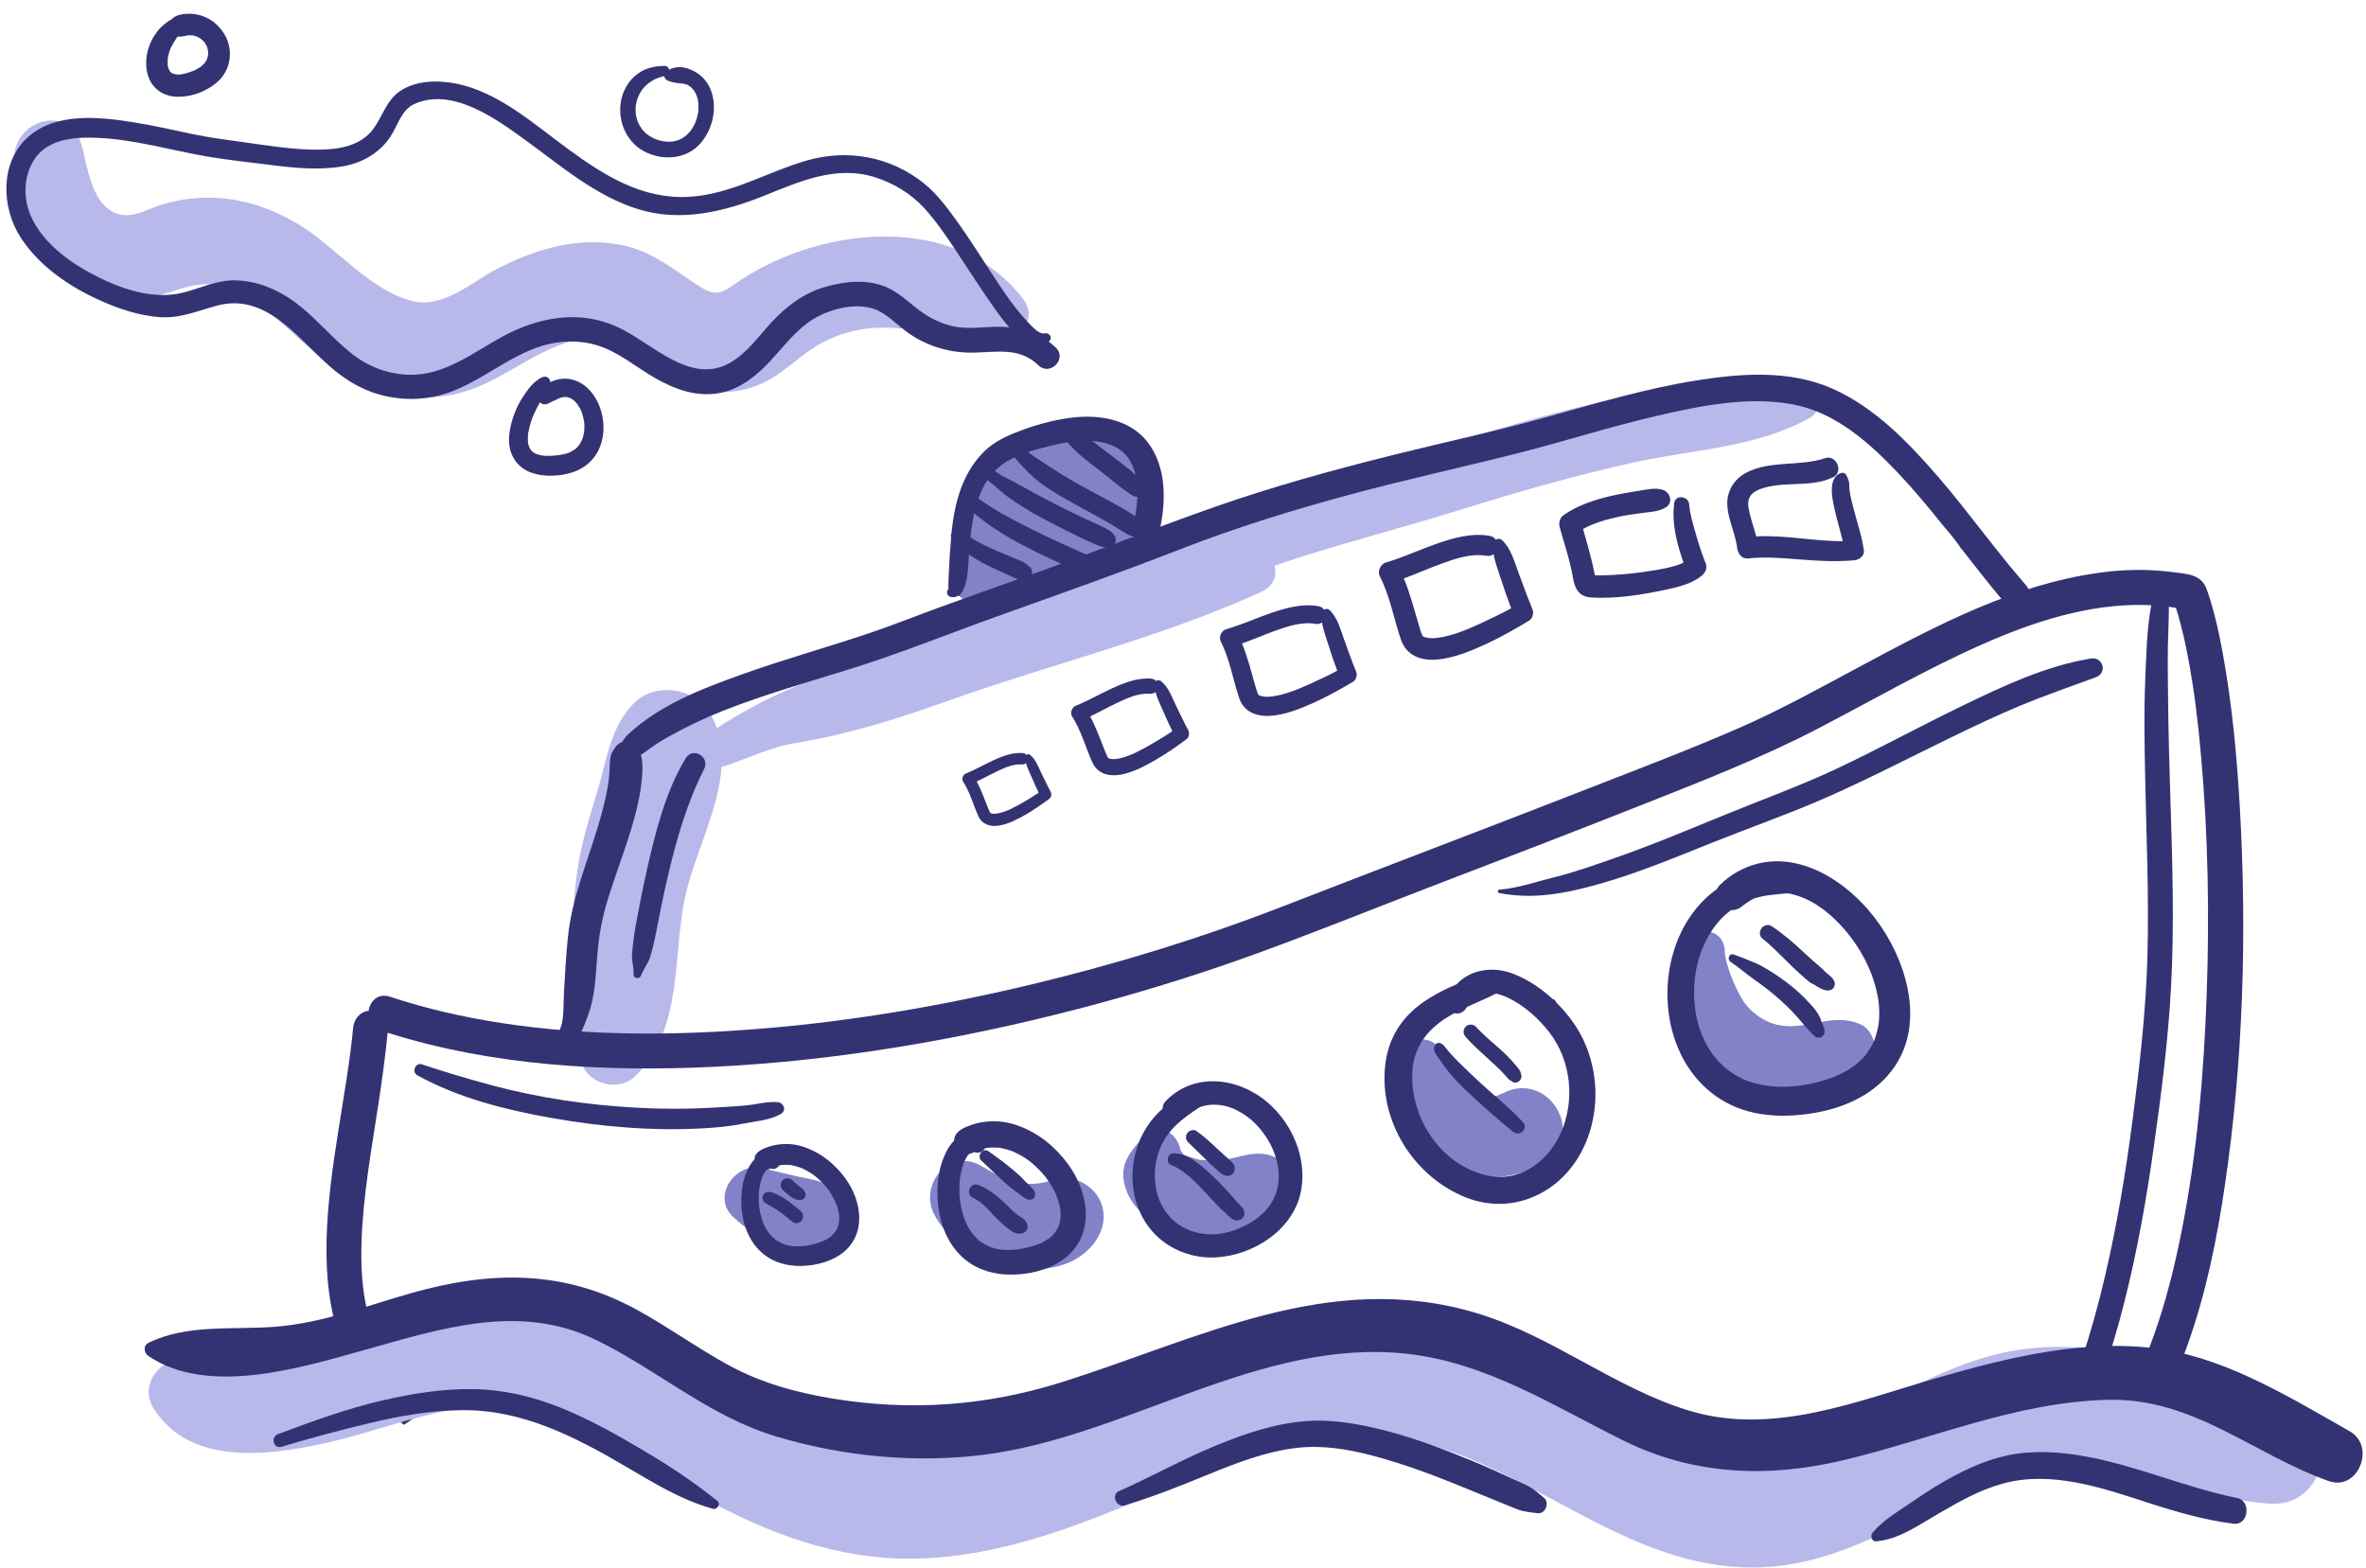 <svg width="169" height="112" viewBox="0 0 169 112" fill="none" xmlns="http://www.w3.org/2000/svg">
<path d="M73.072 21.346C68.179 14.971 58.218 16.175 52.334 20.395C51.151 21.243 50.709 20.958 49.493 20.145C47.848 19.048 46.46 17.939 44.467 17.521C41.324 16.86 38.192 17.791 35.419 19.256C33.687 20.172 31.701 21.975 29.607 21.536C26.609 20.91 24.047 17.729 21.523 16.151C18.477 14.241 15.034 13.55 11.547 14.621C10.482 14.95 9.427 15.656 8.326 15.252C6.52 14.591 6.265 11.919 5.827 10.356C5.032 7.536 1.34 8.402 1.034 11.006C0.578 14.905 2.407 18.817 5.969 20.661C7.55 21.48 9.278 21.581 10.995 21.195C12.324 20.899 13.599 20.214 14.993 20.32C18.344 20.575 20.974 24.226 23.554 26.023C26.324 27.951 29.64 28.959 32.973 28.037C35.633 27.301 37.729 25.4 40.306 24.526C43.921 23.295 45.843 26.684 49.078 27.645C50.911 28.188 52.803 28.17 54.544 27.337C56.083 26.601 57.216 25.279 58.719 24.484C62.734 22.358 66.432 23.897 70.531 24.653C72.203 24.964 74.395 23.069 73.072 21.346Z" fill="#B8B8EB"/>
<path d="M75.425 24.845C75.254 24.676 75.079 24.528 74.898 24.392C75.227 24.211 74.993 23.748 74.654 23.813C74.388 23.864 74.141 23.706 73.949 23.535C73.617 23.238 73.293 22.888 73 22.547C72.172 21.586 71.475 20.51 70.784 19.451C69.984 18.226 69.207 16.99 68.353 15.8C67.656 14.831 66.915 13.834 65.974 13.081C63.563 11.157 60.494 10.626 57.567 11.483C54.765 12.304 52.203 13.888 49.225 14.06C45.868 14.25 43.152 12.533 40.545 10.623C38.146 8.867 35.655 6.619 32.66 5.988C31.334 5.709 29.692 5.724 28.541 6.53C27.583 7.201 27.331 8.31 26.667 9.208C25.762 10.43 24.199 10.679 22.773 10.691C21.017 10.709 19.28 10.418 17.545 10.178C16.273 10.003 15.015 9.843 13.758 9.579C12.349 9.285 10.95 8.959 9.529 8.734C7.083 8.348 3.987 8.004 1.985 9.807C-0.026 11.619 0.096 14.837 1.475 16.966C2.964 19.264 5.502 20.842 8.008 21.823C9.09 22.25 10.226 22.565 11.392 22.654C12.856 22.764 14.114 22.209 15.49 21.835C18.959 20.895 21.21 24.083 23.467 26.094C24.73 27.221 26.127 28.036 27.805 28.351C29.184 28.611 30.59 28.537 31.922 28.09C34.321 27.283 36.245 25.486 38.656 24.727C39.94 24.323 41.331 24.273 42.63 24.661C44.133 25.109 45.406 26.206 46.749 26.983C48.196 27.82 49.798 28.404 51.482 28.06C52.917 27.766 54.086 26.802 55.055 25.753C56.022 24.706 56.894 23.52 58.131 22.772C59.296 22.073 61.034 21.625 62.368 22.049C63.329 22.351 64.082 23.241 64.933 23.825C66.321 24.78 67.935 25.234 69.613 25.189C71.283 25.145 72.863 24.819 74.174 26.097C74.99 26.895 76.241 25.643 75.425 24.845ZM70.571 23.366C69.764 23.413 68.931 23.487 68.136 23.321C67.389 23.164 66.689 22.849 66.052 22.437C65.144 21.856 64.409 21.014 63.418 20.56C61.998 19.905 60.313 20.083 58.854 20.522C57.368 20.966 56.15 21.907 55.109 23.024C54.204 24 53.392 25.169 52.235 25.865C49.32 27.624 46.53 24.433 44.024 23.321C41.316 22.114 38.419 22.672 35.898 24.042C33.799 25.18 31.791 26.805 29.282 26.773C27.797 26.752 26.355 26.224 25.19 25.314C23.873 24.291 22.803 22.989 21.513 21.933C20.178 20.839 18.598 20.08 16.842 20.029C15.49 19.994 14.33 20.59 13.052 20.91C10.695 21.5 8.052 20.43 6.036 19.27C3.924 18.051 1.674 16.017 1.828 13.357C1.893 12.236 2.388 11.091 3.37 10.492C4.381 9.873 5.641 9.801 6.795 9.84C9.568 9.929 12.243 10.756 14.962 11.21C16.356 11.441 17.77 11.584 19.17 11.764C20.902 11.99 22.675 12.177 24.413 11.895C25.816 11.67 27.076 10.97 27.877 9.778C28.416 8.974 28.654 7.85 29.611 7.423C32.337 6.207 35.48 8.523 37.556 10.027C40.086 11.865 42.577 14.024 45.622 14.955C48.638 15.875 51.704 15.13 54.542 13.998C57.093 12.977 59.691 11.788 62.472 12.654C63.813 13.075 65.052 13.817 66.004 14.854C66.888 15.821 67.626 16.919 68.35 18.007C69.127 19.172 69.871 20.355 70.672 21.503C71.102 22.117 71.558 22.802 72.092 23.38C71.603 23.336 71.096 23.333 70.571 23.366Z" fill="#333374"/>
<path d="M128.947 27.455C124.763 26.254 120.232 27.479 116.074 28.342C111.365 29.314 106.795 30.646 102.234 32.155C98.287 33.463 94.278 34.584 90.36 35.984C88.492 36.654 86.636 37.369 84.856 38.255C83.759 38.804 82.873 39.436 82.01 40.133C76.716 41.514 71.47 43.451 66.512 45.462C63.119 46.837 59.576 47.846 56.227 49.296C54.466 50.058 52.805 50.989 51.201 52.009C51.085 51.68 50.94 51.357 50.759 51.037C49.659 49.109 46.747 48.652 45.196 50.322C43.577 52.063 43.363 54.213 42.702 56.41C42.085 58.465 41.444 60.44 41.187 62.578C40.688 66.703 40.531 71.709 41.495 75.763C41.904 77.492 44.244 78.064 45.454 76.81C48.808 73.328 48.019 68.533 48.918 64.162C49.514 61.276 51.331 57.931 51.539 54.794C53.286 54.248 54.985 53.379 56.803 53.083C60.634 52.454 64.131 51.339 67.775 50.043C75.162 47.416 82.956 45.536 90.085 42.285C90.995 41.873 91.223 41.123 91.04 40.417C91.6 40.221 92.163 40.026 92.73 39.845C96.543 38.629 100.419 37.627 104.242 36.438C108.414 35.142 112.605 33.926 116.878 32.998C121 32.105 125.531 31.951 129.262 29.857C130.261 29.297 130.015 27.763 128.947 27.455Z" fill="#B8B8EB"/>
<path d="M82.044 33.425C81.75 32.897 81.27 32.437 80.576 32.147C80.555 32.138 79.822 31.794 79.68 31.794C79.52 31.696 79.363 31.592 79.206 31.485C78.716 31.15 78.236 31.002 77.791 30.996C76.038 30.204 74.274 29.863 72.21 31.189C70.793 32.102 69.713 33.502 69.295 35.139C69.12 35.827 69.055 36.568 69.052 37.274C69.052 37.55 69.156 37.888 69.096 38.158C69.093 38.175 69.09 38.187 69.087 38.202C69.075 38.193 69.058 38.19 69.031 38.205C67.765 38.858 67.72 40.311 68.358 41.304C68.043 42.022 68.426 42.908 69.336 42.929C71.887 42.989 74.849 42.069 77.376 40.859C78.859 40.346 80.181 39.572 80.952 38.187C81.006 38.09 81.047 37.992 81.086 37.894C82.648 37.081 83.372 34.946 82.044 33.425Z" fill="#8282C9"/>
<path d="M132.904 73.178C130.621 72.173 128.583 74.017 126.279 72.98C125.493 72.627 124.796 72.025 124.372 71.272C123.895 70.426 123.222 68.858 123.192 67.921C123.142 66.233 120.95 66.07 120.381 67.538C119.592 69.578 119.07 70.954 119.945 73.14C120.618 74.833 121.792 76.283 123.364 77.226C126.14 78.89 132.783 79.59 133.862 75.536C134.078 74.729 133.74 73.546 132.904 73.178Z" fill="#8282C9"/>
<path d="M107.349 78.094C106.504 78.527 105.94 78.435 105.19 77.842C104.757 77.501 104.505 77.094 104.203 76.656C103.85 76.142 103.085 75.594 102.836 75.025C102.272 73.746 100.267 74.179 99.95 75.401C99.594 76.765 99.167 77.717 99.74 79.114C100.273 80.422 101.059 81.602 102.171 82.483C104.538 84.357 107.649 84.636 110.243 83.046C113.408 81.11 110.626 76.409 107.349 78.094Z" fill="#8282C9"/>
<path d="M90.148 82.423C89.289 82.34 88.446 82.687 87.604 82.818C87.628 82.806 86.857 82.88 86.756 82.883C86.406 82.892 86.056 82.889 85.706 82.856C85.576 82.841 84.68 82.56 84.656 82.548C84.609 82.524 84.57 82.503 84.538 82.483C84.475 82.373 84.404 82.269 84.321 82.171C84.152 80.988 82.684 79.989 81.724 81.148C80.878 82.168 79.829 83.085 80.389 84.852C80.881 86.4 82.165 87.272 83.642 87.782C85.979 88.589 90.154 88.856 91.984 86.857C93.594 85.098 92.373 82.64 90.148 82.423Z" fill="#8282C9"/>
<path d="M78.466 85.554C77.87 84.534 76.456 83.855 75.293 84.264C73.36 84.94 72.031 84.448 70.103 83.3C67.85 81.954 65.652 84.563 66.702 86.701C68.466 90.287 75.213 92.297 78.027 88.958C78.84 87.994 79.133 86.695 78.466 85.554Z" fill="#8282C9"/>
<path d="M59.299 84.752C58.374 84.227 57.671 84.216 56.699 83.981C55.951 83.803 55.204 83.628 54.46 83.45C52.523 82.985 50.762 85.505 52.407 86.973C54.041 88.43 56.399 89.995 58.691 89.414C60.809 88.874 61.194 85.823 59.299 84.752Z" fill="#8282C9"/>
<path d="M81.415 106.822C81.457 106.834 81.487 106.86 81.522 106.878C82.261 106.163 83.023 105.472 83.806 104.811C80.3 104.743 76.795 104.639 73.293 104.485C64.841 104.111 56.381 104.817 47.929 104.331C47.597 104.313 47.268 104.286 46.935 104.262C47.893 105.114 48.81 106.012 49.72 106.917C55.381 107.142 61.051 106.905 66.712 106.872C70.105 106.851 73.483 107.009 76.869 107.13C78.091 107.172 79.313 107.198 80.535 107.231C80.668 106.905 81.092 106.733 81.415 106.822Z" fill="#333374"/>
<path d="M142.767 104.897C144.389 104.084 146.183 103.619 148.007 103.42C147.983 103.42 147.956 103.42 147.933 103.42C147.956 103.39 147.983 103.361 148.004 103.328C148.917 101.825 149.531 100.093 150.115 98.441C150.735 96.688 151.263 94.9 151.72 93.097C152.66 89.399 153.324 85.633 153.855 81.855C154.383 78.098 154.869 74.308 155.074 70.518C155.314 66.114 155.174 61.693 155.035 57.286C154.958 54.83 154.887 52.375 154.863 49.916C154.851 48.677 154.828 47.437 154.848 46.195C154.866 45.243 154.922 44.297 154.919 43.348C155.089 43.372 155.255 43.392 155.424 43.422C155.851 44.762 156.147 46.147 156.393 47.529C156.482 48.03 156.565 48.538 156.642 49.042C156.681 49.309 156.72 49.572 156.758 49.839C156.764 49.89 156.782 50.026 156.791 50.074C156.809 50.216 156.826 50.355 156.844 50.498C156.995 51.699 157.123 52.903 157.227 54.107C157.722 59.732 157.82 65.399 157.621 71.043C157.413 76.846 156.921 82.484 155.803 88.088C155.314 90.547 154.703 92.993 153.861 95.357C153.674 95.879 153.478 96.395 153.268 96.905C153.247 96.958 153.235 96.985 153.229 97C153.223 97.014 153.211 97.038 153.185 97.097C153.137 97.207 153.087 97.32 153.036 97.433C152.924 97.682 152.808 97.931 152.686 98.177C152.259 99.043 151.782 99.885 151.224 100.674C151.165 100.76 151.103 100.843 151.044 100.926C151.023 100.953 151.002 100.979 150.984 101.006C150.848 101.175 150.711 101.341 150.569 101.504C150.293 101.816 150 102.112 149.688 102.388C149.62 102.447 149.395 102.625 149.368 102.649C149.238 102.744 149.107 102.839 148.974 102.925C148.819 103.023 148.659 103.117 148.499 103.201C148.428 103.239 148.226 103.328 148.146 103.367C148.096 103.381 148.042 103.399 148.007 103.42C149.261 103.281 150.534 103.266 151.767 103.361C151.918 103.373 152.073 103.39 152.224 103.405C154.107 101.398 155.299 98.723 156.215 96.184C157.559 92.468 158.348 88.557 158.923 84.66C160.234 75.764 160.501 66.68 159.99 57.707C159.78 54.015 159.433 50.311 158.769 46.669C158.531 45.358 158.25 44.048 157.849 42.773C157.775 42.532 157.698 42.292 157.609 42.058C157.212 41.011 156.177 40.999 155.213 40.872C153.689 40.673 152.159 40.664 150.634 40.83C144.178 41.539 138.292 44.697 132.657 47.719C129.885 49.208 127.127 50.732 124.241 51.995C120.745 53.526 117.16 54.878 113.604 56.269C106.318 59.121 98.996 61.885 91.704 64.72C85.847 66.998 79.824 68.851 73.715 70.316C67.372 71.837 60.922 72.95 54.419 73.48C48.236 73.987 41.931 74.029 35.786 73.077C33.094 72.662 30.431 72.057 27.845 71.2C27.003 70.924 26.427 71.526 26.33 72.211C25.686 72.282 25.277 72.819 25.221 73.448C24.369 82.676 19.808 95.158 28.856 101.783C29.606 101.258 30.386 100.778 31.163 100.312C29.755 99.452 28.512 98.373 27.622 96.985C26.045 94.52 25.733 91.644 25.825 88.711C25.932 85.378 26.543 82.083 27.041 78.791C27.293 77.125 27.525 75.452 27.688 73.774C35.164 76.143 43.206 76.588 50.991 76.209C59.774 75.781 68.517 74.278 77.022 72.069C81.061 71.019 85.055 69.8 88.985 68.397C93.513 66.778 97.973 64.963 102.463 63.24C107.347 61.369 112.231 59.495 117.095 57.57C121.427 55.856 125.769 54.172 129.908 52.019C133.775 50.005 137.559 47.817 141.551 46.047C145.21 44.424 149.181 43.123 153.229 43.217C153.371 43.22 153.514 43.229 153.659 43.235C153.333 45.032 153.303 46.904 153.226 48.715C153.137 50.883 153.179 53.06 153.22 55.231C153.303 59.611 153.511 63.991 153.386 68.371C153.277 72.264 152.832 76.14 152.328 80.001C151.841 83.732 151.227 87.451 150.37 91.116C149.899 93.139 149.35 95.149 148.689 97.121C148.051 99.022 147.209 100.819 146.471 102.682C146.349 102.99 146.435 103.257 146.622 103.441C145.62 103.467 144.62 103.515 143.621 103.55C141.059 103.648 138.5 103.746 135.937 103.844C126.996 104.185 118.058 104.508 109.114 104.71C110.562 105.463 111.982 106.276 113.388 107.115C121.246 106.904 129.105 106.608 136.963 106.305C138.271 106.255 139.582 106.193 140.893 106.13C141.462 105.644 142.097 105.235 142.767 104.897Z" fill="#333374"/>
<path d="M76.308 83.188C75.395 81.939 74.176 80.931 72.708 80.409C72.052 80.172 71.32 80.056 70.623 80.112C70.226 80.145 69.825 80.207 69.449 80.338C68.963 80.507 68.266 80.759 68.165 81.334C68.156 81.382 68.153 81.426 68.15 81.474C67.563 82.088 67.201 83.087 67.073 83.849C66.744 85.863 67.112 88.188 68.604 89.679C69.461 90.539 70.611 90.972 71.812 91.043C73.188 91.126 74.799 90.8 75.928 89.985C78.247 88.318 77.82 85.261 76.308 83.188ZM75.745 87.076C75.745 87.09 75.742 87.105 75.742 87.12C75.718 87.23 75.697 87.337 75.667 87.446C75.653 87.494 75.581 87.66 75.587 87.666C75.555 87.728 75.525 87.793 75.487 87.855C75.454 87.915 75.27 88.146 75.329 88.084C75.261 88.161 75.196 88.238 75.122 88.306C75.077 88.348 75.036 88.383 74.991 88.422C74.982 88.431 74.98 88.434 74.974 88.44C74.965 88.446 74.962 88.448 74.95 88.454C74.846 88.526 74.742 88.594 74.632 88.656C74.576 88.689 74.517 88.718 74.457 88.748C74.437 88.76 74.318 88.813 74.291 88.831C74.025 88.938 73.749 89.024 73.47 89.095C73.292 89.139 73.114 89.178 72.936 89.211C72.88 89.222 72.821 89.231 72.764 89.243C72.737 89.246 72.717 89.249 72.702 89.252L72.586 89.264C72.328 89.291 72.07 89.3 71.812 89.291C71.691 89.285 71.572 89.273 71.454 89.264C71.448 89.264 71.445 89.264 71.445 89.264C71.433 89.261 71.427 89.261 71.412 89.255C71.335 89.243 71.258 89.228 71.181 89.211C71.065 89.184 70.952 89.151 70.84 89.116C70.804 89.104 70.697 89.062 70.647 89.045C70.463 88.962 70.285 88.867 70.119 88.754C70.08 88.73 70.042 88.701 70.003 88.674C69.917 88.6 69.831 88.529 69.751 88.448C69.683 88.38 69.618 88.312 69.556 88.241C69.523 88.205 69.493 88.167 69.464 88.131C69.455 88.119 69.446 88.108 69.437 88.096C69.327 87.939 69.223 87.778 69.132 87.609C69.078 87.508 69.028 87.405 68.977 87.298C68.974 87.289 68.968 87.28 68.965 87.271C68.983 87.307 68.918 87.153 68.903 87.12C68.764 86.734 68.66 86.337 68.595 85.931C68.589 85.901 68.583 85.866 68.58 85.833C68.574 85.803 68.568 85.756 68.568 85.738C68.559 85.643 68.55 85.545 68.541 85.45C68.529 85.24 68.524 85.032 68.526 84.822C68.532 84.602 68.55 84.383 68.571 84.16C68.571 84.154 68.571 84.149 68.571 84.149C68.58 84.098 68.586 84.048 68.595 83.997C68.615 83.888 68.636 83.778 68.663 83.671C68.707 83.472 68.767 83.283 68.832 83.093C68.841 83.063 68.853 83.037 68.865 83.007C68.865 83.007 68.865 83.004 68.868 82.998C68.871 82.992 68.871 82.992 68.874 82.983C68.912 82.909 68.948 82.832 68.989 82.758C69.028 82.689 69.075 82.627 69.114 82.559C69.12 82.547 69.123 82.544 69.126 82.538C69.135 82.529 69.143 82.52 69.158 82.506C69.185 82.479 69.212 82.455 69.238 82.429C69.357 82.405 69.47 82.354 69.582 82.301C69.603 82.304 69.624 82.31 69.644 82.316C69.95 82.414 70.211 82.263 70.35 82.034C70.383 82.028 70.413 82.019 70.445 82.013C70.466 82.007 70.507 82.002 70.543 81.996C70.771 81.972 71.003 81.966 71.231 81.981C71.29 81.984 71.35 81.99 71.409 81.996C71.415 81.996 71.421 81.996 71.421 81.996C71.43 81.999 71.433 81.999 71.445 82.002C71.584 82.037 71.726 82.058 71.866 82.096C71.984 82.129 72.1 82.165 72.213 82.206C72.275 82.23 72.337 82.254 72.402 82.277C72.669 82.408 72.93 82.538 73.182 82.701C73.286 82.767 73.39 82.841 73.494 82.912C73.511 82.927 73.529 82.942 73.547 82.954C73.571 82.971 73.648 83.034 73.663 83.045C73.873 83.226 74.081 83.413 74.274 83.615C74.369 83.716 74.46 83.819 74.552 83.926C74.591 83.974 74.632 84.021 74.671 84.072C74.683 84.083 74.686 84.086 74.695 84.095C74.701 84.104 74.704 84.11 74.713 84.122C74.873 84.341 75.024 84.567 75.16 84.804C75.22 84.911 75.276 85.017 75.329 85.124C75.362 85.189 75.392 85.258 75.424 85.32C75.427 85.326 75.427 85.329 75.43 85.335C75.528 85.581 75.614 85.83 75.673 86.088C75.7 86.195 75.718 86.308 75.739 86.417V86.42V86.432C75.742 86.477 75.748 86.521 75.751 86.562C75.756 86.669 75.759 86.776 75.756 86.886C75.753 86.948 75.748 87.01 75.745 87.076Z" fill="#333374"/>
<path d="M60.382 84.177C59.656 83.184 58.686 82.383 57.521 81.968C56.999 81.781 56.415 81.686 55.863 81.734C55.546 81.758 55.228 81.808 54.926 81.912C54.543 82.045 53.986 82.244 53.906 82.701C53.9 82.742 53.897 82.778 53.894 82.813C53.428 83.303 53.141 84.097 53.04 84.705C52.776 86.304 53.069 88.151 54.256 89.34C54.938 90.025 55.851 90.366 56.806 90.426C57.9 90.491 59.181 90.233 60.08 89.584C61.925 88.255 61.586 85.826 60.382 84.177ZM59.935 87.267C59.935 87.279 59.932 87.291 59.932 87.303C59.914 87.389 59.896 87.478 59.872 87.564C59.861 87.603 59.807 87.733 59.807 87.736C59.783 87.789 59.76 87.84 59.73 87.89C59.703 87.938 59.558 88.119 59.605 88.071C59.549 88.13 59.499 88.193 59.439 88.249C59.407 88.282 59.371 88.311 59.336 88.341C59.33 88.347 59.327 88.35 59.321 88.356C59.315 88.359 59.312 88.362 59.303 88.368C59.22 88.421 59.137 88.477 59.051 88.528C59.004 88.552 58.959 88.578 58.912 88.599C58.897 88.608 58.802 88.652 58.778 88.664C58.568 88.75 58.348 88.818 58.126 88.875C57.986 88.91 57.844 88.943 57.702 88.967C57.657 88.976 57.61 88.984 57.565 88.993C57.541 88.996 57.527 88.996 57.515 88.999L57.423 89.011C57.218 89.029 57.014 89.038 56.806 89.029C56.711 89.026 56.616 89.017 56.521 89.008H56.515C56.507 89.008 56.501 89.005 56.489 89.002C56.429 88.993 56.367 88.981 56.305 88.967C56.213 88.946 56.124 88.922 56.032 88.893C56.005 88.884 55.919 88.848 55.881 88.836C55.736 88.768 55.593 88.694 55.46 88.605C55.43 88.584 55.4 88.563 55.368 88.54C55.3 88.483 55.234 88.424 55.169 88.362C55.116 88.308 55.062 88.252 55.012 88.196C54.988 88.166 54.965 88.136 54.941 88.11C54.932 88.104 54.926 88.089 54.92 88.08C54.831 87.956 54.748 87.828 54.677 87.695C54.632 87.612 54.594 87.531 54.552 87.448C54.549 87.439 54.546 87.434 54.543 87.425C54.555 87.454 54.505 87.33 54.496 87.303C54.383 86.998 54.3 86.68 54.247 86.36C54.244 86.333 54.241 86.31 54.235 86.283C54.232 86.259 54.229 86.221 54.226 86.206C54.22 86.129 54.211 86.055 54.205 85.978C54.196 85.811 54.191 85.642 54.196 85.476C54.199 85.301 54.214 85.126 54.229 84.951C54.232 84.945 54.232 84.945 54.232 84.94C54.238 84.901 54.244 84.859 54.25 84.821C54.265 84.735 54.282 84.646 54.303 84.56C54.339 84.406 54.386 84.254 54.437 84.103C54.446 84.08 54.454 84.056 54.463 84.035C54.463 84.029 54.463 84.029 54.466 84.026C54.466 84.023 54.469 84.02 54.472 84.014C54.502 83.955 54.529 83.896 54.561 83.836C54.594 83.783 54.629 83.73 54.662 83.676C54.668 83.667 54.668 83.664 54.671 83.659C54.677 83.653 54.686 83.647 54.698 83.635C54.718 83.614 54.739 83.593 54.76 83.575C54.855 83.555 54.944 83.516 55.033 83.472C55.05 83.475 55.068 83.481 55.083 83.487C55.326 83.561 55.534 83.442 55.647 83.261C55.67 83.255 55.694 83.249 55.721 83.243C55.736 83.24 55.771 83.234 55.798 83.228C55.979 83.211 56.163 83.205 56.346 83.217C56.394 83.22 56.441 83.225 56.489 83.228H56.498C56.504 83.231 56.507 83.231 56.515 83.234C56.625 83.264 56.741 83.279 56.85 83.311C56.943 83.335 57.034 83.365 57.126 83.397C57.177 83.415 57.227 83.433 57.275 83.454C57.488 83.558 57.696 83.661 57.897 83.789C57.98 83.842 58.063 83.902 58.144 83.958C58.158 83.97 58.173 83.982 58.188 83.994C58.206 84.005 58.268 84.053 58.28 84.065C58.446 84.21 58.612 84.358 58.763 84.519C58.84 84.599 58.914 84.679 58.986 84.765C59.018 84.8 59.051 84.842 59.084 84.88C59.09 84.889 59.093 84.892 59.098 84.901C59.104 84.907 59.107 84.91 59.113 84.919C59.241 85.094 59.362 85.275 59.469 85.465C59.517 85.547 59.561 85.63 59.605 85.719C59.632 85.77 59.653 85.823 59.68 85.874C59.683 85.88 59.683 85.88 59.686 85.886C59.763 86.081 59.831 86.277 59.878 86.485C59.899 86.571 59.914 86.657 59.932 86.746V86.757C59.932 86.793 59.938 86.829 59.938 86.861C59.944 86.947 59.947 87.033 59.944 87.116C59.944 87.167 59.938 87.217 59.935 87.267Z" fill="#333374"/>
<path d="M90.543 78.755C88.467 76.972 85.288 76.551 83.254 78.669C83.106 78.823 83.043 79.013 83.043 79.2C81.828 80.276 81.098 81.726 80.929 83.339C80.742 85.089 81.255 86.901 82.501 88.176C83.625 89.321 85.253 89.917 86.848 89.825C89.576 89.674 92.483 87.799 92.951 84.962C93.334 82.66 92.29 80.255 90.543 78.755ZM90.629 86.198C90.033 87.008 88.992 87.625 87.999 87.942C86.759 88.333 85.416 88.253 84.304 87.55C83.192 86.851 82.569 85.599 82.498 84.306C82.412 82.788 82.919 81.406 84.025 80.356C84.502 79.9 85.057 79.514 85.609 79.152C85.635 79.137 85.656 79.117 85.68 79.099C85.997 78.986 86.323 78.918 86.658 78.915C87.453 78.903 88.165 79.155 88.879 79.627C90.232 80.516 91.27 82.245 91.332 83.829C91.365 84.695 91.172 85.46 90.629 86.198Z" fill="#333374"/>
<path d="M112.455 73.161C112.078 72.606 111.636 72.078 111.147 71.595C111.111 71.479 111.014 71.382 110.904 71.367C110.088 70.611 109.148 69.982 108.134 69.582C106.657 69 105.053 69.234 104.03 70.323C103.312 70.614 102.621 70.972 101.996 71.37C100.302 72.437 99.217 73.962 98.959 75.963C98.44 80.023 100.955 84.05 104.706 85.542C107.817 86.775 111.109 85.432 112.778 82.606C114.471 79.735 114.329 75.919 112.455 73.161ZM111.464 80.981C110.495 83.107 108.401 84.551 106.029 83.926C103.001 83.134 100.987 80.195 100.872 77.138C100.806 75.406 101.483 74.05 102.864 73.019C103.188 72.775 103.529 72.568 103.879 72.378C104.157 72.455 104.484 72.375 104.709 72.046C104.739 72.007 104.768 71.966 104.795 71.927C105.48 71.613 106.18 71.325 106.856 70.981C107.138 71.04 107.413 71.138 107.666 71.254C108.837 71.8 109.902 72.749 110.684 73.769C112.238 75.794 112.52 78.662 111.464 80.981Z" fill="#333374"/>
<path d="M133.924 65.582C131.679 62.646 127.711 60.25 124.084 62.284C123.639 62.533 123.236 62.847 122.868 63.197C122.759 63.301 122.684 63.408 122.628 63.518L122.622 63.524C121.062 64.642 120.013 66.311 119.494 68.147C118.444 71.851 119.482 76.347 122.859 78.502C124.897 79.804 127.376 79.896 129.692 79.487C131.895 79.099 134.03 78.093 135.323 76.207C137.556 72.948 136.115 68.446 133.924 65.582ZM134.22 72.806C134.217 72.85 134.191 73.099 134.188 73.147C134.125 73.532 134.027 73.906 133.894 74.271C133.885 74.297 133.882 74.309 133.876 74.324C133.87 74.336 133.867 74.342 133.858 74.36C133.832 74.416 133.805 74.472 133.778 74.529C133.692 74.701 133.597 74.867 133.494 75.027C133.28 75.359 133.185 75.475 132.809 75.828C132.485 76.13 132.373 76.21 131.946 76.462C131.536 76.708 131.16 76.88 130.762 77.02C128.832 77.699 126.67 77.894 124.796 77.209C124.179 76.984 123.45 76.513 122.954 76.026C122.412 75.495 122.071 75.003 121.715 74.259C121.08 72.936 120.875 71.317 121.083 69.713C121.282 68.177 121.991 66.501 123.197 65.386C123.334 65.261 123.485 65.137 123.648 65.018C123.906 65.03 124.176 64.953 124.422 64.751C124.455 64.725 124.473 64.71 124.49 64.698C124.502 64.686 124.514 64.677 124.538 64.662C124.621 64.6 124.704 64.538 124.79 64.481C124.932 64.384 125.081 64.295 125.229 64.209C125.25 64.203 125.27 64.191 125.288 64.188C125.706 64.055 126.136 63.968 126.572 63.924C126.955 63.886 127.34 63.832 127.726 63.82C127.776 63.829 127.833 63.835 127.883 63.847C129.312 64.176 130.439 64.989 131.504 66.121C132.518 67.204 133.396 68.663 133.838 70.051C133.962 70.439 134.063 70.837 134.137 71.237C134.149 71.302 134.158 71.37 134.17 71.436C134.176 71.462 134.176 71.474 134.179 71.492C134.182 71.507 134.182 71.516 134.185 71.539C134.208 71.768 134.226 71.996 134.232 72.224C134.235 72.42 134.232 72.613 134.22 72.806Z" fill="#333374"/>
<path d="M163.173 99.766C157.177 98.236 151.151 95.615 144.846 96.341C138.93 97.023 134.594 100.641 129.117 102.427C124.607 103.897 120.793 102.477 116.819 100.253C112.362 97.756 107.935 94.853 102.828 93.898C96.906 92.789 90.809 93.592 85.189 95.665C80.124 97.534 75.341 100.11 70.089 101.457C65.365 102.67 60.917 102.24 56.554 100.057C51.735 97.643 47.346 94.509 42.267 92.605C32.08 88.785 22.855 96.549 12.988 97.071C11.286 97.16 9.969 99.019 10.963 100.6C13.531 104.68 18.967 104.01 23.047 103.135C27.498 102.177 32.033 100.045 36.674 100.425C41.009 100.784 45.383 104.224 49.114 106.371C53.832 109.081 58.817 111.198 64.336 111.338C70.142 111.486 75.709 109.529 80.981 107.314C85.969 105.217 91.076 102.747 96.577 102.536C107.063 102.136 114.269 111.664 124.684 111.97C131.371 112.162 136.338 108.212 142.219 105.831C149.081 103.052 155.27 106.928 162.138 107.415C166.551 107.729 167.378 100.84 163.173 99.766Z" fill="#B8B8EB"/>
<path d="M138.774 40.182C138.747 40.182 138.72 40.176 138.697 40.173C138.679 40.179 138.694 40.182 138.774 40.182Z" fill="#333374"/>
<path d="M144.705 41.797C142.537 39.312 140.633 36.61 138.48 34.11C136.342 31.631 133.896 29.078 130.847 27.746C127.807 26.418 124.376 26.667 121.177 27.177C117.621 27.743 114.157 28.766 110.697 29.736C106.987 30.777 103.221 31.575 99.484 32.509C95.187 33.582 90.908 34.757 86.724 36.227C82.367 37.758 78.076 39.475 73.726 41.02C71.531 41.8 69.337 42.574 67.151 43.371C65.369 44.021 63.605 44.732 61.804 45.328C58.836 46.316 55.823 47.155 52.878 48.217C50.055 49.231 47.096 50.382 44.868 52.458C44.682 52.633 44.542 52.822 44.418 53.018C44.213 53.089 44.029 53.237 43.905 53.454C43.896 53.469 43.887 53.481 43.869 53.504C43.816 53.584 43.771 53.647 43.724 53.733C43.599 53.97 43.578 54.21 43.564 54.474C43.54 54.874 43.537 55.275 43.486 55.672C43.398 56.399 43.234 57.119 43.054 57.825C42.621 59.486 42.033 61.102 41.511 62.736C41.076 64.115 40.714 65.497 40.566 66.938C40.429 68.267 40.355 69.61 40.281 70.942C40.245 71.632 40.278 72.353 40.153 73.032C40.07 73.498 39.703 74.064 39.741 74.426C39.762 74.616 39.863 74.794 40.061 74.844C41.141 75.126 41.746 73.207 42.022 72.472C42.526 71.125 42.549 69.545 42.674 68.124C42.796 66.733 43.012 65.547 43.442 64.159C43.97 62.463 44.613 60.805 45.123 59.106C45.408 58.148 45.654 57.179 45.785 56.185C45.844 55.728 45.892 55.269 45.889 54.809C45.886 54.593 45.874 54.367 45.832 54.157C45.817 54.074 45.794 54.002 45.77 53.94C45.9 53.851 46.034 53.759 46.164 53.658C46.651 53.285 47.181 52.953 47.718 52.647C48.982 51.933 50.295 51.31 51.645 50.776C54.604 49.611 57.667 48.742 60.701 47.799C64.272 46.69 67.744 45.275 71.261 44.018C75.609 42.461 79.968 40.931 84.271 39.249C88.272 37.686 92.376 36.42 96.524 35.305C100.501 34.234 104.525 33.366 108.517 32.349C111.803 31.512 115.032 30.474 118.339 29.709C121.432 28.991 124.836 28.298 128.012 28.879C131.067 29.436 133.486 31.586 135.559 33.772C136.68 34.955 137.721 36.207 138.738 37.476C138.946 37.719 139.156 37.965 139.358 38.214C139.625 38.543 139.895 38.887 140.117 39.252C140.114 39.24 140.114 39.225 140.111 39.214C140.719 39.991 141.327 40.77 141.944 41.541C142.389 42.099 142.843 42.651 143.311 43.19C144.144 44.148 145.535 42.748 144.705 41.797Z" fill="#333374"/>
<path d="M81.918 31.518C80.711 30.018 78.692 29.635 76.862 29.804C75.608 29.92 74.38 30.234 73.197 30.658C72.073 31.061 71.032 31.486 70.192 32.358C68.722 33.882 68.2 35.901 67.974 37.953C67.968 37.992 67.968 38.031 67.966 38.069C67.918 38.167 67.906 38.274 67.939 38.377C67.865 39.169 67.82 39.964 67.782 40.756C67.767 41.082 67.743 41.408 67.74 41.731C67.74 41.847 67.743 41.998 67.743 41.992C67.737 42.182 67.719 42.129 67.731 42.096C67.571 42.268 67.645 42.577 67.882 42.633C68.146 42.701 68.354 42.639 68.52 42.508L68.499 42.55C68.487 42.58 68.532 42.606 68.544 42.577C68.564 42.526 68.588 42.476 68.609 42.428C69.116 41.883 69.152 40.536 69.184 40.038C69.193 39.899 69.205 39.759 69.214 39.62C69.522 39.828 69.84 40.02 70.166 40.195C70.608 40.435 71.064 40.643 71.521 40.851C71.752 40.954 71.981 41.058 72.212 41.162C72.349 41.224 72.506 41.319 72.651 41.358C72.772 41.39 72.906 41.396 73.031 41.414C73.274 41.453 73.517 41.39 73.647 41.162C73.763 40.966 73.745 40.658 73.561 40.504C73.478 40.432 73.395 40.361 73.312 40.293C73.164 40.172 73.028 40.115 72.853 40.041C72.621 39.946 72.39 39.848 72.159 39.753C71.729 39.575 71.308 39.395 70.878 39.208C70.465 39.027 70.056 38.834 69.665 38.606C69.546 38.535 69.433 38.458 69.321 38.38C69.38 37.805 69.463 37.233 69.588 36.672C70.575 37.497 71.652 38.191 72.793 38.804C73.546 39.211 74.317 39.59 75.094 39.952C75.465 40.127 75.836 40.296 76.21 40.465C76.601 40.646 76.998 40.886 77.437 40.898C77.986 40.91 78.214 40.231 77.87 39.857C77.609 39.575 77.23 39.457 76.889 39.303C76.515 39.137 76.141 38.968 75.771 38.796C75.011 38.446 74.255 38.093 73.508 37.713C72.28 37.093 71.008 36.435 69.89 35.605C69.97 35.388 70.056 35.172 70.154 34.961C70.267 34.721 70.394 34.502 70.531 34.294C70.673 34.41 70.824 34.522 70.969 34.644C71.281 34.905 71.572 35.184 71.901 35.424C72.642 35.972 73.419 36.453 74.226 36.898C75.041 37.343 75.865 37.764 76.699 38.167C77.105 38.366 77.508 38.564 77.921 38.745C78.348 38.932 78.867 39.205 79.332 39.065C79.667 38.968 79.783 38.615 79.638 38.315C79.451 37.93 78.979 37.746 78.612 37.565C78.208 37.366 77.79 37.188 77.384 36.998C76.545 36.604 75.711 36.195 74.893 35.759C74.128 35.353 73.357 34.946 72.6 34.519C72.242 34.318 71.862 34.155 71.509 33.944C71.355 33.849 71.21 33.745 71.061 33.645C71.284 33.419 71.527 33.206 71.818 33.022C72.022 32.891 72.245 32.782 72.467 32.675C73.037 33.351 73.641 33.989 74.35 34.522C75.124 35.103 75.987 35.578 76.832 36.047C77.657 36.503 78.487 36.942 79.3 37.414C79.869 37.746 80.527 38.232 81.198 38.466C81.639 38.962 82.55 38.982 82.766 38.14C83.312 36.002 83.377 33.33 81.918 31.518ZM80.044 32.165C80.584 32.553 80.934 33.197 81.106 33.929C80.993 33.816 80.88 33.707 80.756 33.606C80.275 33.218 79.78 32.847 79.285 32.473C78.858 32.153 78.445 31.824 78.019 31.503C78.757 31.554 79.463 31.744 80.044 32.165ZM81.091 36.883C80.788 36.669 80.468 36.483 80.189 36.319C79.377 35.848 78.543 35.415 77.716 34.967C76.883 34.516 76.061 34.045 75.269 33.526C74.647 33.12 74.012 32.743 73.431 32.289C73.974 32.108 74.534 31.969 75.065 31.838C75.436 31.75 75.833 31.663 76.242 31.601C76.474 31.862 76.725 32.111 76.972 32.343C77.416 32.755 77.912 33.12 78.392 33.493C78.855 33.855 79.32 34.214 79.771 34.59C80.008 34.789 80.26 34.961 80.507 35.145C80.584 35.204 80.726 35.305 80.874 35.379C80.8 35.344 81.058 35.474 81.037 35.468C81.103 35.486 81.174 35.489 81.242 35.489C81.221 35.955 81.162 36.423 81.091 36.883Z" fill="#333374"/>
<path d="M67.731 42.097L67.737 42.085C67.737 42.085 67.731 42.091 67.731 42.097Z" fill="#333374"/>
<path d="M132.422 36.432C132.297 35.967 132.167 35.486 132.108 35.009C132.084 34.813 132.108 34.611 132.069 34.422C132.033 34.244 131.95 34.09 131.876 33.929C131.796 33.757 131.58 33.748 131.434 33.811C130.518 34.217 130.898 35.738 131.064 36.477C131.218 37.171 131.467 37.956 131.624 38.662C129.56 38.668 127.511 38.206 125.444 38.321C125.269 37.654 125.026 37.008 124.901 36.322C124.774 35.617 125.041 35.19 125.738 34.935C127.413 34.321 129.308 34.878 130.948 34.09C131.704 33.728 131.173 32.461 130.373 32.728C128.558 33.342 126.509 32.865 124.765 33.751C123.819 34.235 123.288 35.157 123.386 36.216C123.475 37.221 123.961 38.131 124.08 39.128C124.124 39.505 124.394 39.94 124.845 39.893C126.105 39.76 127.366 39.869 128.623 39.97C129.907 40.074 131.153 40.139 132.437 40.026C132.775 40 133.184 39.73 133.134 39.333C133.006 38.339 132.677 37.396 132.422 36.432Z" fill="#333374"/>
<path d="M121.845 40.27C121.578 39.582 121.335 38.885 121.139 38.173C120.941 37.467 120.709 36.756 120.653 36.02C120.611 35.436 119.671 35.311 119.588 35.934C119.396 37.399 119.772 38.82 120.25 40.193C119.651 40.48 118.886 40.617 118.224 40.732C117.148 40.919 116.056 41.035 114.968 41.085C114.618 41.103 114.271 41.103 113.924 41.103C113.705 39.973 113.387 38.888 113.073 37.788C113.871 37.352 114.755 37.103 115.644 36.913C116.166 36.803 116.697 36.726 117.225 36.655C117.833 36.572 118.467 36.569 118.998 36.24C119.541 35.902 119.298 35.154 118.761 34.988C118.2 34.813 117.569 34.985 116.999 35.071C116.353 35.169 115.709 35.285 115.069 35.43C113.898 35.697 112.723 36.091 111.721 36.77C111.418 36.975 111.315 37.334 111.409 37.675C111.736 38.87 112.148 40.029 112.35 41.254C112.483 42.052 112.774 42.633 113.663 42.684C115.392 42.785 117.213 42.503 118.897 42.144C119.784 41.954 120.846 41.723 121.554 41.121C121.798 40.913 121.973 40.599 121.845 40.27Z" fill="#333374"/>
<path d="M109.46 43.513C109.099 42.653 108.787 41.776 108.461 40.901C108.156 40.085 107.933 39.184 107.278 38.576C107.159 38.463 106.978 38.469 106.839 38.546C106.744 38.416 106.602 38.315 106.397 38.279C105.119 38.054 103.808 38.428 102.61 38.846C101.391 39.27 100.214 39.827 98.975 40.189C98.616 40.293 98.378 40.818 98.55 41.153C99.289 42.576 99.55 44.189 100.066 45.693C100.448 46.814 101.465 47.205 102.592 47.122C103.796 47.033 104.994 46.532 106.083 46.037C107.171 45.539 108.2 44.949 109.223 44.335C109.478 44.181 109.573 43.78 109.46 43.513ZM105.765 44.531C104.802 44.969 103.776 45.42 102.717 45.559C102.331 45.61 102.035 45.619 101.691 45.485C101.679 45.479 101.664 45.474 101.652 45.471C101.635 45.444 101.614 45.42 101.596 45.393C101.59 45.385 101.587 45.379 101.584 45.367C101.492 45.177 101.436 44.966 101.377 44.765C101.035 43.626 100.739 42.425 100.27 41.319C101.148 41.002 102.002 40.622 102.877 40.299C103.903 39.922 105.054 39.513 106.16 39.703C106.376 39.738 106.554 39.688 106.688 39.584C106.789 40.198 107.032 40.8 107.219 41.39C107.438 42.084 107.681 42.772 107.939 43.454C107.239 43.837 106.495 44.195 105.765 44.531Z" fill="#333374"/>
<path d="M96.866 47.976C96.549 47.211 96.279 46.428 95.997 45.651C95.73 44.922 95.538 44.118 94.959 43.575C94.856 43.474 94.692 43.477 94.571 43.546C94.488 43.43 94.36 43.338 94.18 43.305C93.047 43.098 91.878 43.421 90.811 43.783C89.725 44.154 88.675 44.64 87.569 44.954C87.252 45.043 87.039 45.509 87.19 45.808C87.836 47.075 88.059 48.51 88.507 49.85C88.839 50.85 89.737 51.203 90.74 51.137C91.813 51.066 92.881 50.63 93.85 50.194C94.817 49.761 95.736 49.242 96.65 48.703C96.878 48.569 96.964 48.213 96.866 47.976ZM93.575 48.854C92.718 49.239 91.801 49.631 90.861 49.749C90.52 49.791 90.253 49.8 89.948 49.675C89.939 49.672 89.927 49.666 89.918 49.663C89.9 49.64 89.882 49.619 89.865 49.595C89.862 49.586 89.859 49.583 89.856 49.572C89.776 49.4 89.728 49.213 89.675 49.032C89.381 48.02 89.126 46.95 88.714 45.968C89.497 45.69 90.259 45.358 91.039 45.076C91.952 44.75 92.975 44.394 93.96 44.569C94.15 44.604 94.307 44.557 94.429 44.468C94.515 45.014 94.728 45.55 94.888 46.075C95.078 46.695 95.291 47.306 95.517 47.914C94.891 48.249 94.227 48.563 93.575 48.854Z" fill="#333374"/>
<path d="M84.878 52.172C84.546 51.556 84.255 50.924 83.95 50.295C83.665 49.705 83.437 49.05 82.906 48.641C82.808 48.566 82.675 48.584 82.577 48.649C82.497 48.56 82.381 48.495 82.227 48.48C81.257 48.403 80.305 48.774 79.442 49.168C78.562 49.572 77.722 50.067 76.821 50.426C76.563 50.529 76.423 50.936 76.575 51.173C77.224 52.184 77.532 53.367 78.022 54.456C78.387 55.265 79.172 55.485 80.006 55.346C80.898 55.197 81.758 54.737 82.535 54.29C83.309 53.845 84.039 53.332 84.757 52.801C84.94 52.668 84.979 52.362 84.878 52.172ZM82.191 53.19C81.503 53.584 80.771 53.993 79.991 54.171C79.706 54.233 79.484 54.263 79.22 54.186C79.211 54.183 79.199 54.18 79.19 54.177C79.172 54.159 79.158 54.144 79.143 54.124C79.137 54.118 79.137 54.115 79.131 54.106C79.051 53.969 78.995 53.818 78.935 53.67C78.6 52.846 78.298 51.971 77.868 51.179C78.499 50.879 79.113 50.535 79.742 50.236C80.48 49.883 81.311 49.495 82.15 49.56C82.313 49.572 82.44 49.521 82.535 49.435C82.654 49.886 82.876 50.319 83.057 50.746C83.271 51.247 83.499 51.745 83.739 52.235C83.244 52.57 82.713 52.89 82.191 53.19Z" fill="#333374"/>
<path d="M75.054 56.58C74.805 56.118 74.585 55.637 74.354 55.163C74.14 54.721 73.965 54.226 73.565 53.917C73.491 53.861 73.39 53.873 73.319 53.923C73.257 53.855 73.171 53.805 73.052 53.796C72.322 53.736 71.605 54.015 70.952 54.315C70.288 54.617 69.656 54.994 68.977 55.264C68.782 55.341 68.675 55.649 68.79 55.827C69.28 56.589 69.514 57.482 69.882 58.303C70.157 58.911 70.751 59.08 71.379 58.974C72.052 58.861 72.702 58.514 73.286 58.179C73.87 57.841 74.419 57.455 74.962 57.055C75.098 56.954 75.131 56.723 75.054 56.58ZM73.028 57.348C72.509 57.645 71.955 57.953 71.368 58.087C71.154 58.134 70.985 58.158 70.786 58.099C70.78 58.096 70.771 58.093 70.763 58.093C70.751 58.081 70.739 58.066 70.727 58.054C70.724 58.048 70.724 58.045 70.718 58.039C70.659 57.936 70.614 57.82 70.57 57.71C70.318 57.087 70.089 56.426 69.766 55.83C70.243 55.605 70.703 55.347 71.181 55.118C71.738 54.852 72.364 54.561 72.996 54.611C73.12 54.62 73.215 54.582 73.286 54.516C73.375 54.857 73.544 55.181 73.681 55.504C73.841 55.883 74.013 56.257 74.194 56.628C73.82 56.88 73.42 57.123 73.028 57.348Z" fill="#333374"/>
<path d="M130.323 73.595C130.282 73.376 130.19 73.168 130.095 72.963C129.959 72.364 129.377 71.801 128.98 71.377C128.5 70.873 127.966 70.434 127.402 70.019C126.866 69.624 126.308 69.271 125.724 68.954C125.418 68.788 125.083 68.684 124.766 68.542C124.458 68.403 124.146 68.311 123.829 68.186C123.512 68.064 123.351 68.542 123.609 68.711C124.179 69.091 124.701 69.55 125.258 69.945C125.801 70.327 126.335 70.727 126.836 71.157C127.343 71.593 127.838 72.056 128.286 72.551C128.725 73.04 129.119 73.571 129.609 74.01C129.938 74.31 130.4 74.013 130.323 73.595Z" fill="#333374"/>
<path d="M131.001 70.052C130.873 69.811 130.695 69.696 130.497 69.53C130.289 69.358 130.206 69.233 129.987 69.052C129.604 68.741 129.239 68.406 128.88 68.068C128.145 67.383 127.383 66.716 126.544 66.158C126.315 66.007 125.983 66.093 125.826 66.303C125.675 66.502 125.648 66.861 125.87 67.033C126.647 67.65 127.318 68.385 128.035 69.07C128.382 69.402 128.735 69.728 129.106 70.034C129.18 70.096 129.269 70.176 129.349 70.227C129.417 70.268 129.497 70.286 129.565 70.325C129.491 70.283 129.663 70.393 129.657 70.39C129.708 70.422 129.755 70.452 129.806 70.482C130.061 70.63 130.292 70.76 130.597 70.757C130.962 70.755 131.167 70.363 131.001 70.052Z" fill="#333374"/>
<path d="M108.768 80.147C107.825 79.127 106.718 78.264 105.701 77.321C105.191 76.849 104.69 76.372 104.201 75.883C103.969 75.648 103.735 75.417 103.516 75.165C103.323 74.946 103.151 74.611 102.863 74.516C102.626 74.439 102.454 74.64 102.427 74.851C102.389 75.132 102.679 75.471 102.831 75.696C103.02 75.981 103.225 76.259 103.439 76.526C103.877 77.078 104.379 77.582 104.892 78.062C105.921 79.023 106.976 79.96 108.068 80.847C108.554 81.244 109.209 80.624 108.768 80.147Z" fill="#333374"/>
<path d="M108.664 76.787C108.634 76.671 108.608 76.546 108.539 76.446C108.474 76.339 108.388 76.241 108.308 76.146C108.189 75.998 108.065 75.856 107.937 75.716C107.676 75.434 107.401 75.173 107.113 74.918C106.535 74.408 105.942 73.913 105.417 73.344C105.236 73.145 104.871 73.145 104.687 73.344C104.489 73.56 104.497 73.857 104.687 74.073C105.194 74.646 105.767 75.15 106.33 75.666C106.603 75.918 106.882 76.17 107.146 76.431C107.279 76.564 107.41 76.701 107.537 76.843C107.596 76.911 107.65 76.982 107.712 77.048C107.804 77.145 107.917 77.208 108.026 77.276C108.353 77.484 108.759 77.142 108.664 76.787Z" fill="#333374"/>
<path d="M88.871 86.542C88.806 86.278 88.518 86.05 88.34 85.848C88.159 85.644 87.987 85.424 87.801 85.223C87.403 84.796 87 84.371 86.576 83.971C86.155 83.571 85.716 83.185 85.236 82.859C85.016 82.708 84.791 82.589 84.539 82.503C84.414 82.459 84.29 82.426 84.156 82.411C84.1 82.402 84.103 82.405 84.162 82.417C84.109 82.408 84.052 82.402 83.999 82.394C83.945 82.391 83.895 82.388 83.845 82.385C83.344 82.382 83.237 83.135 83.726 83.262C83.768 83.271 83.806 83.283 83.848 83.298C83.857 83.304 83.889 83.322 83.907 83.331C83.996 83.384 84.088 83.425 84.177 83.482C84.355 83.597 84.533 83.719 84.702 83.847C84.722 83.861 84.808 83.93 84.82 83.939C84.862 83.977 84.906 84.013 84.951 84.051C85.055 84.14 85.155 84.232 85.256 84.327C85.461 84.52 85.657 84.719 85.849 84.92C86.238 85.323 86.609 85.751 87 86.151C87.178 86.332 87.368 86.504 87.555 86.673C87.738 86.845 87.984 87.135 88.237 87.177C88.619 87.242 88.975 86.951 88.871 86.542Z" fill="#333374"/>
<path d="M88.124 83.177C88.068 83.088 87.997 83.019 87.92 82.951C87.807 82.85 87.697 82.749 87.588 82.649C87.362 82.441 87.137 82.237 86.912 82.029C86.692 81.827 86.473 81.626 86.25 81.424C86.004 81.201 85.731 81 85.467 80.801C85.266 80.647 84.954 80.751 84.818 80.929C84.667 81.124 84.675 81.415 84.856 81.593C85.283 82.008 85.704 82.426 86.135 82.838C86.342 83.04 86.55 83.242 86.769 83.434C87.06 83.69 87.421 84.12 87.846 83.968C87.991 83.918 88.145 83.805 88.175 83.639C88.198 83.485 88.216 83.319 88.124 83.177Z" fill="#333374"/>
<path d="M73.333 87.366C73.256 87.218 73.17 87.105 73.031 87.013C72.96 86.963 72.882 86.921 72.808 86.874C72.779 86.85 72.746 86.829 72.713 86.806C72.693 86.791 72.672 86.776 72.657 86.764C72.595 86.714 72.529 86.663 72.467 86.61C72.206 86.382 71.969 86.127 71.714 85.892C71.148 85.373 70.563 84.899 69.837 84.632C69.606 84.546 69.339 84.709 69.25 84.92C69.161 85.133 69.229 85.436 69.454 85.543C69.614 85.62 69.772 85.709 69.917 85.812C69.95 85.833 69.982 85.854 70.012 85.878C70.021 85.883 70.03 85.889 70.03 85.889C70.035 85.895 70.041 85.898 70.05 85.907C70.113 85.961 70.178 86.014 70.24 86.07C70.495 86.302 70.721 86.56 70.961 86.809C71.195 87.052 71.438 87.292 71.696 87.512C72.022 87.787 72.444 88.182 72.897 88.125C73.081 88.102 73.235 88.045 73.333 87.876C73.428 87.713 73.416 87.529 73.333 87.366Z" fill="#333374"/>
<path d="M73.641 84.794C73.507 84.666 73.377 84.536 73.243 84.405C73.116 84.278 73.003 84.138 72.87 84.017C72.73 83.889 72.579 83.768 72.437 83.64C71.853 83.139 71.23 82.682 70.601 82.238C70.21 81.962 69.741 82.579 70.088 82.902C70.64 83.409 71.165 83.943 71.725 84.438C71.859 84.56 71.992 84.684 72.131 84.8C72.288 84.93 72.463 85.037 72.624 85.162C72.769 85.271 72.917 85.384 73.065 85.494C73.261 85.642 73.421 85.734 73.676 85.689C73.834 85.666 73.943 85.488 73.943 85.34C73.946 85.105 73.801 84.948 73.641 84.794Z" fill="#333374"/>
<path d="M57.302 86.651C57.186 86.459 56.961 86.316 56.786 86.177C56.59 86.023 56.391 85.868 56.184 85.726C56.006 85.602 55.825 85.489 55.632 85.391C55.525 85.338 55.419 85.29 55.309 85.243C55.252 85.219 55.19 85.183 55.128 85.169C55.051 85.148 54.962 85.148 54.882 85.145C54.713 85.142 54.559 85.255 54.496 85.406C54.434 85.548 54.455 85.762 54.582 85.866C54.683 85.949 54.778 86.017 54.894 86.073C54.983 86.118 55.069 86.165 55.152 86.216C55.336 86.322 55.516 86.444 55.691 86.568C55.774 86.628 55.857 86.687 55.941 86.749L55.943 86.752L55.997 86.794C56.038 86.826 56.08 86.862 56.121 86.895C56.196 86.957 56.273 87.019 56.347 87.081L56.462 87.179C56.557 87.259 56.643 87.313 56.756 87.36C56.931 87.431 57.159 87.322 57.263 87.188C57.382 87.037 57.403 86.817 57.302 86.651Z" fill="#333374"/>
<path d="M57.495 85.145C57.433 85.059 57.382 84.967 57.299 84.902C57.249 84.863 57.198 84.827 57.148 84.789C57.056 84.718 56.967 84.647 56.875 84.572C56.908 84.599 56.94 84.623 56.973 84.65C56.84 84.546 56.712 84.433 56.593 84.311C56.505 84.222 56.374 84.169 56.249 84.169C56.131 84.169 55.986 84.222 55.905 84.311C55.819 84.403 55.757 84.528 55.763 84.655C55.766 84.786 55.81 84.907 55.905 84.999C56.072 85.168 56.252 85.317 56.439 85.456C56.516 85.515 56.605 85.56 56.691 85.607C56.712 85.616 56.733 85.628 56.754 85.64C56.765 85.643 56.78 85.652 56.789 85.655C56.828 85.673 56.863 85.687 56.899 85.702C56.94 85.708 56.982 85.714 57.02 85.72C57.068 85.723 57.115 85.726 57.16 85.729C57.296 85.732 57.43 85.649 57.495 85.536C57.56 85.424 57.572 85.254 57.495 85.145Z" fill="#333374"/>
<path d="M55.564 78.737C54.823 78.662 54.019 78.9 53.275 78.971C52.442 79.048 51.594 79.087 50.754 79.134C49.017 79.235 47.279 79.229 45.541 79.134C42.045 78.95 38.572 78.446 35.188 77.545C33.486 77.091 31.805 76.593 30.135 76.032C29.676 75.878 29.385 76.584 29.806 76.815C32.754 78.443 36.081 79.273 39.373 79.861C42.964 80.501 46.626 80.807 50.274 80.602C51.22 80.549 52.154 80.46 53.082 80.27C53.96 80.092 55.01 80.036 55.79 79.567C56.193 79.324 55.986 78.778 55.564 78.737Z" fill="#333374"/>
<path d="M149.34 47.043C146.119 47.571 143.053 49.021 140.132 50.436C137.134 51.886 134.21 53.49 131.197 54.911C128.546 56.159 125.794 57.144 123.086 58.256C120.503 59.312 117.932 60.394 115.296 61.31C113.876 61.806 112.458 62.313 110.993 62.674C109.715 62.992 108.425 63.448 107.105 63.552C106.978 63.561 106.927 63.766 107.073 63.792C109.552 64.279 111.85 63.822 114.249 63.143C116.998 62.366 119.652 61.257 122.298 60.198C124.919 59.148 127.591 58.214 130.18 57.09C133.305 55.735 136.324 54.151 139.388 52.666C141.042 51.865 142.706 51.07 144.405 50.367C146.149 49.644 147.94 49.033 149.708 48.378C150.55 48.066 150.218 46.898 149.34 47.043Z" fill="#333374"/>
<path d="M48.977 54.168C47.533 56.561 46.821 59.428 46.21 62.13C45.905 63.479 45.641 64.841 45.392 66.202C45.279 66.822 45.205 67.447 45.149 68.073C45.098 68.595 45.279 69.096 45.255 69.603C45.24 69.932 45.697 69.956 45.795 69.677C45.967 69.209 46.308 68.817 46.453 68.319C46.617 67.759 46.756 67.183 46.866 66.611C47.121 65.279 47.388 63.954 47.696 62.634C48.31 59.992 49.066 57.367 50.294 54.939C50.736 54.067 49.49 53.322 48.977 54.168Z" fill="#333374"/>
<path d="M167.839 102.246C163.782 99.948 159.355 97.21 154.687 96.433C149.272 95.532 143.546 96.935 138.362 98.435C132.665 100.081 126.637 102.587 120.658 100.775C115.353 99.165 110.89 95.449 105.534 93.824C94.965 90.621 85.624 95.674 75.755 98.764C70.384 100.443 65.005 100.825 59.444 99.903C56.838 99.473 54.359 98.791 52.031 97.516C49.812 96.303 47.76 94.814 45.545 93.595C40.281 90.692 35.062 90.766 29.368 92.377C26.118 93.299 23.055 94.509 19.665 94.779C16.62 95.019 13.375 94.565 10.594 95.935C10.205 96.128 10.285 96.656 10.594 96.866C14.855 99.746 21.448 97.723 25.991 96.451C31.489 94.912 37.105 93.056 42.571 95.719C47.007 97.878 50.649 101.184 55.459 102.622C60.203 104.043 65.393 104.547 70.31 103.918C80.547 102.611 90.048 95.511 100.591 96.721C106.24 97.368 110.988 100.452 115.97 102.913C120.984 105.389 126.266 105.597 131.666 104.313C137.959 102.815 143.991 100.158 150.553 99.998C156.671 99.85 160.876 103.853 166.339 105.804C168.438 106.555 169.731 103.316 167.839 102.246Z" fill="#333374"/>
<path d="M50.886 6.784C50.726 6.144 50.346 5.568 49.786 5.21C49.513 5.038 49.201 4.901 48.884 4.833C48.508 4.753 48.131 4.803 47.799 4.978C47.757 4.833 47.645 4.706 47.469 4.708C46.654 4.714 45.925 4.904 45.314 5.462C44.792 5.936 44.454 6.598 44.344 7.291C44.11 8.78 44.83 10.313 46.245 10.927C47.55 11.494 49.109 11.328 50.064 10.204C50.847 9.278 51.185 7.968 50.886 6.784ZM49.886 7.87C49.883 7.893 49.874 7.971 49.872 8.003C49.866 8.036 49.854 8.11 49.851 8.122C49.842 8.178 49.83 8.234 49.815 8.291C49.786 8.409 49.753 8.525 49.711 8.641C49.697 8.682 49.682 8.721 49.664 8.762C49.658 8.774 49.628 8.842 49.617 8.863C49.56 8.979 49.498 9.091 49.427 9.198C49.397 9.249 49.364 9.293 49.332 9.341C49.32 9.355 49.32 9.355 49.32 9.358C49.314 9.364 49.308 9.373 49.287 9.394C49.207 9.486 49.124 9.572 49.035 9.655C49.026 9.664 48.97 9.708 48.946 9.729C48.923 9.75 48.86 9.791 48.849 9.8C48.748 9.868 48.641 9.925 48.531 9.978C48.505 9.99 48.472 10.002 48.442 10.011C48.386 10.029 48.33 10.046 48.27 10.061C48.214 10.079 48.155 10.091 48.095 10.103C48.089 10.103 48.078 10.106 48.063 10.109C48.039 10.112 48 10.115 47.992 10.115C47.642 10.138 47.49 10.12 47.215 10.055C46.865 9.969 46.687 9.898 46.39 9.711C46.36 9.691 46.328 9.67 46.298 9.649C46.292 9.646 46.254 9.619 46.239 9.607C46.221 9.593 46.141 9.524 46.117 9.504C46.067 9.456 46.016 9.406 45.969 9.355C45.954 9.341 45.88 9.252 45.862 9.231C45.785 9.13 45.717 9.02 45.655 8.905C45.554 8.718 45.581 8.777 45.515 8.575C45.477 8.448 45.447 8.318 45.423 8.187C45.42 8.181 45.42 8.172 45.417 8.16C45.417 8.137 45.411 8.11 45.411 8.086C45.406 8.012 45.403 7.935 45.4 7.861C45.4 7.787 45.403 7.71 45.408 7.635C45.411 7.603 45.414 7.57 45.417 7.538C45.417 7.526 45.417 7.52 45.417 7.514C45.42 7.505 45.42 7.499 45.423 7.484C45.453 7.33 45.489 7.176 45.542 7.028C45.551 6.995 45.563 6.962 45.575 6.933C45.581 6.921 45.581 6.921 45.581 6.918C45.584 6.915 45.584 6.912 45.589 6.903C45.622 6.826 45.661 6.752 45.699 6.678C45.738 6.612 45.773 6.547 45.815 6.485C45.824 6.47 45.892 6.375 45.907 6.354C46.274 5.895 46.823 5.563 47.44 5.441C47.467 5.583 47.579 5.717 47.713 5.767C47.95 5.862 48.336 5.945 48.638 5.96C48.665 5.963 48.742 5.972 48.763 5.972C48.804 5.981 48.846 5.987 48.884 5.996C48.94 6.01 48.994 6.025 49.047 6.043C49.077 6.052 49.092 6.055 49.098 6.055C49.101 6.058 49.103 6.064 49.121 6.073C49.166 6.102 49.213 6.129 49.258 6.156C49.273 6.165 49.287 6.176 49.305 6.188C49.385 6.262 49.459 6.334 49.531 6.417C49.542 6.431 49.554 6.443 49.56 6.458C49.593 6.509 49.625 6.556 49.652 6.606C49.679 6.651 49.7 6.695 49.723 6.743C49.732 6.761 49.735 6.764 49.738 6.767C49.741 6.775 49.744 6.784 49.75 6.811C49.786 6.912 49.818 7.01 49.842 7.114C49.854 7.167 49.863 7.22 49.872 7.274C49.872 7.277 49.872 7.277 49.874 7.28C49.877 7.309 49.88 7.339 49.883 7.372C49.892 7.481 49.895 7.591 49.892 7.701C49.892 7.757 49.889 7.813 49.886 7.87Z" fill="#333374"/>
<path d="M39.704 28.568C39.688 28.574 39.676 28.583 39.661 28.589C39.704 28.571 39.71 28.565 39.704 28.568Z" fill="#333374"/>
<path d="M42.514 28.402C42.137 27.788 41.556 27.263 40.839 27.106C40.308 26.987 39.771 27.067 39.308 27.302C39.302 27.017 39.021 26.812 38.712 26.952C38.585 27.008 38.475 27.079 38.297 27.224C38.175 27.319 38.063 27.423 37.959 27.536C37.716 27.803 37.502 28.114 37.309 28.417C36.93 29.01 36.645 29.707 36.488 30.392C36.34 31.032 36.286 31.747 36.521 32.379C36.791 33.096 37.354 33.589 38.081 33.811C38.935 34.078 40.008 34.021 40.853 33.755C41.598 33.52 42.247 33.043 42.642 32.361C43.335 31.175 43.223 29.558 42.514 28.402ZM41.725 30.86V30.866C41.722 30.875 41.719 30.887 41.716 30.902C41.704 30.97 41.69 31.035 41.675 31.103C41.657 31.169 41.639 31.234 41.618 31.296C41.609 31.329 41.568 31.421 41.559 31.447C41.518 31.533 41.476 31.619 41.423 31.702C41.414 31.717 41.369 31.779 41.346 31.815C41.319 31.845 41.257 31.919 41.242 31.937C41.191 31.987 41.141 32.032 41.09 32.079C41.076 32.091 41.064 32.103 41.049 32.112C41.046 32.115 41.046 32.115 41.043 32.115C40.93 32.18 40.821 32.245 40.708 32.307C40.675 32.319 40.583 32.361 40.557 32.37C40.486 32.393 40.414 32.414 40.343 32.432C40.26 32.453 40.174 32.468 40.088 32.482C39.949 32.506 39.869 32.518 39.798 32.527C39.611 32.548 39.421 32.562 39.231 32.565C39.136 32.565 39.038 32.565 38.944 32.559C38.893 32.556 38.843 32.551 38.795 32.548C38.786 32.548 38.783 32.548 38.778 32.548C38.635 32.524 38.496 32.488 38.356 32.447C38.339 32.441 38.327 32.438 38.315 32.435C38.312 32.435 38.312 32.435 38.306 32.432C38.244 32.393 38.178 32.367 38.116 32.325C38.098 32.316 38.084 32.304 38.066 32.293C38.027 32.254 37.983 32.215 37.944 32.174C37.935 32.165 37.935 32.168 37.929 32.162C37.9 32.106 37.858 32.052 37.828 31.996C37.82 31.981 37.814 31.966 37.808 31.954C37.811 31.963 37.811 31.966 37.817 31.981C37.814 31.972 37.811 31.963 37.808 31.954C37.79 31.919 37.787 31.895 37.793 31.916C37.781 31.88 37.769 31.845 37.76 31.809C37.745 31.759 37.734 31.705 37.722 31.652C37.719 31.631 37.716 31.619 37.713 31.61C37.713 31.602 37.713 31.596 37.713 31.584C37.71 31.459 37.701 31.338 37.707 31.213C37.707 31.151 37.713 31.091 37.719 31.032C37.722 31 37.725 30.97 37.728 30.937C37.728 30.934 37.728 30.934 37.728 30.931C37.796 30.608 37.87 30.291 37.98 29.977C38.009 29.896 38.039 29.819 38.069 29.739C38.075 29.727 38.081 29.713 38.087 29.701C38.092 29.686 38.119 29.621 38.125 29.609C38.199 29.452 38.273 29.297 38.347 29.143C38.416 29.004 38.49 28.87 38.567 28.737C38.715 28.885 38.944 28.948 39.199 28.808C39.276 28.767 39.353 28.725 39.433 28.686C39.451 28.681 39.557 28.63 39.483 28.663C39.365 28.716 39.676 28.577 39.703 28.568C39.75 28.544 39.795 28.517 39.842 28.494C39.872 28.479 39.901 28.467 39.931 28.449C39.934 28.449 39.934 28.449 39.937 28.446C39.94 28.446 39.943 28.446 39.949 28.443C40.005 28.431 40.062 28.405 40.118 28.39C40.136 28.387 40.201 28.375 40.239 28.366C40.275 28.363 40.322 28.36 40.334 28.357C40.388 28.357 40.447 28.369 40.503 28.366C40.524 28.372 40.548 28.375 40.566 28.381C40.613 28.396 40.663 28.414 40.711 28.426C40.717 28.428 40.723 28.431 40.732 28.434C40.785 28.467 40.841 28.5 40.898 28.532C40.913 28.544 40.927 28.556 40.942 28.565C40.984 28.604 41.028 28.639 41.067 28.681C41.105 28.716 41.144 28.758 41.179 28.799C41.197 28.817 41.212 28.838 41.23 28.855V28.858C41.292 28.962 41.363 29.057 41.423 29.164C41.452 29.223 41.482 29.28 41.509 29.339C41.518 29.357 41.523 29.369 41.526 29.378C41.529 29.389 41.535 29.401 41.544 29.425C41.621 29.65 41.681 29.876 41.719 30.11C41.725 30.148 41.734 30.22 41.734 30.24C41.74 30.312 41.743 30.38 41.743 30.448C41.746 30.587 41.734 30.721 41.725 30.86Z" fill="#333374"/>
<path d="M37.807 31.952C37.801 31.937 37.798 31.922 37.795 31.916C37.798 31.928 37.804 31.94 37.807 31.952Z" fill="#333374"/>
<path d="M16.062 2.504C15.754 1.964 15.28 1.496 14.71 1.244C14.351 1.084 13.987 0.992 13.595 0.983C13.192 0.971 12.578 1.033 12.293 1.348V1.351C12.181 1.413 12.071 1.484 11.97 1.558C11.691 1.76 11.436 1.979 11.226 2.255C10.903 2.685 10.65 3.189 10.532 3.714C10.289 4.776 10.505 6.027 11.522 6.611C12.101 6.944 12.756 6.958 13.396 6.858C14.153 6.736 14.891 6.392 15.478 5.9C16.481 5.055 16.703 3.631 16.062 2.504ZM14.633 4.482C14.618 4.503 14.604 4.521 14.586 4.539C14.512 4.619 14.428 4.69 14.348 4.761C14.325 4.776 14.301 4.794 14.28 4.808C14.215 4.85 14.153 4.888 14.085 4.924C14.016 4.963 13.945 5.001 13.874 5.034C13.856 5.043 13.835 5.049 13.815 5.06C13.812 5.06 13.812 5.06 13.806 5.063C13.652 5.117 13.497 5.173 13.343 5.221C13.236 5.25 13.13 5.274 13.023 5.295C13.026 5.298 12.996 5.307 12.966 5.31C12.961 5.31 12.958 5.31 12.952 5.31C12.928 5.313 12.904 5.315 12.88 5.321C12.901 5.315 12.91 5.315 12.925 5.313C12.872 5.315 12.815 5.321 12.762 5.321C12.709 5.321 12.658 5.321 12.608 5.318C12.602 5.318 12.599 5.318 12.593 5.318C12.516 5.295 12.433 5.283 12.356 5.262C12.332 5.25 12.305 5.235 12.281 5.224C12.273 5.218 12.252 5.2 12.231 5.188C12.222 5.179 12.213 5.173 12.207 5.167C12.187 5.146 12.166 5.126 12.145 5.102C12.11 5.043 12.077 4.983 12.044 4.924C12.032 4.888 12.021 4.853 12.012 4.817C12 4.773 11.988 4.728 11.979 4.684C11.976 4.509 11.973 4.337 11.982 4.159C11.985 4.15 11.985 4.141 11.985 4.135C11.997 4.082 12.006 4.028 12.021 3.975C12.047 3.856 12.083 3.738 12.121 3.622C12.139 3.569 12.16 3.515 12.181 3.462C12.187 3.45 12.19 3.444 12.195 3.429C12.249 3.317 12.305 3.21 12.37 3.103C12.439 2.994 12.507 2.881 12.575 2.771C12.608 2.721 12.643 2.673 12.676 2.626C12.679 2.623 12.682 2.62 12.685 2.617C12.685 2.614 12.685 2.614 12.688 2.611C12.907 2.638 13.085 2.596 13.302 2.546C13.337 2.537 13.376 2.531 13.414 2.525C13.435 2.522 13.456 2.522 13.477 2.519C13.575 2.516 13.669 2.522 13.767 2.528C13.779 2.531 13.794 2.534 13.806 2.537C13.859 2.549 13.912 2.563 13.966 2.578C14.002 2.59 14.037 2.602 14.073 2.617C14.085 2.623 14.096 2.629 14.108 2.632C14.2 2.679 14.283 2.736 14.369 2.792C14.369 2.792 14.372 2.795 14.375 2.795C14.411 2.827 14.446 2.857 14.482 2.893C14.514 2.925 14.547 2.961 14.58 2.996C14.589 3.005 14.598 3.014 14.607 3.023C14.604 3.017 14.601 3.017 14.598 3.008C14.601 3.014 14.607 3.023 14.609 3.029L14.627 3.05C14.669 3.094 14.663 3.109 14.645 3.094C14.681 3.148 14.719 3.204 14.746 3.251C14.767 3.296 14.784 3.34 14.805 3.382C14.781 3.337 14.767 3.311 14.758 3.296C14.773 3.32 14.793 3.367 14.805 3.4C14.829 3.483 14.847 3.566 14.864 3.649C14.867 3.705 14.87 3.762 14.87 3.818C14.87 3.859 14.864 3.898 14.864 3.937C14.864 3.939 14.861 3.942 14.861 3.945C14.844 4.043 14.811 4.138 14.784 4.233C14.781 4.236 14.781 4.239 14.778 4.242C14.758 4.289 14.731 4.334 14.704 4.378C14.684 4.414 14.657 4.45 14.633 4.482Z" fill="#333374"/>
<path d="M14.76 3.294C14.741 3.262 14.747 3.269 14.76 3.294V3.294Z" fill="#333374"/>
<path d="M14.611 3.029L14.608 3.023C14.623 3.061 14.638 3.085 14.647 3.094C14.635 3.073 14.62 3.05 14.611 3.029Z" fill="#333374"/>
<path d="M12.953 5.31L12.968 5.307C12.986 5.304 13.004 5.298 13.022 5.295C13.022 5.295 12.986 5.298 12.926 5.31C12.935 5.31 12.944 5.31 12.953 5.31Z" fill="#333374"/>
<path d="M51.24 107.225C49.58 105.882 47.833 104.728 45.997 103.64C44.079 102.501 42.133 101.404 40.063 100.568C38.1 99.779 36.045 99.284 33.925 99.236C31.692 99.186 29.447 99.547 27.276 100.052C24.738 100.642 22.3 101.534 19.862 102.448C19.308 102.655 19.524 103.53 20.114 103.352C22.205 102.724 24.314 102.16 26.44 101.653C28.584 101.14 30.772 100.76 32.985 100.737C37.267 100.692 41.012 102.605 44.621 104.719C46.656 105.911 48.622 107.145 50.914 107.783C51.217 107.869 51.51 107.442 51.24 107.225Z" fill="#333374"/>
<path d="M110.295 107.009C109.968 106.74 109.654 106.437 109.283 106.232C108.865 105.995 108.406 105.814 107.97 105.61C107.021 105.165 106.069 104.735 105.099 104.338C103.145 103.537 101.158 102.778 99.115 102.241C97.276 101.76 95.331 101.387 93.424 101.511C91.141 101.66 88.949 102.401 86.847 103.267C84.48 104.243 82.253 105.491 79.916 106.529C79.341 106.784 79.75 107.715 80.34 107.537C82.41 106.915 84.409 106.108 86.408 105.289C88.4 104.474 90.494 103.673 92.647 103.43C94.471 103.222 96.28 103.522 98.044 103.988C100.022 104.51 101.953 105.209 103.851 105.974C104.897 106.399 105.938 106.832 106.988 107.256C107.442 107.439 107.893 107.629 108.349 107.81C108.83 108 109.331 108.035 109.841 108.101C110.381 108.169 110.704 107.347 110.295 107.009Z" fill="#333374"/>
<path d="M159.806 107.018C156.099 106.262 152.606 104.691 148.875 104.026C147.046 103.7 145.186 103.587 143.357 103.976C141.634 104.344 140.023 105.141 138.517 106.034C137.681 106.526 136.886 107.078 136.085 107.617C135.249 108.184 134.407 108.709 133.76 109.486C133.576 109.702 133.674 110.132 134.015 110.106C135.626 109.978 137.091 108.919 138.464 108.128C139.946 107.27 141.423 106.422 143.09 105.975C146.562 105.037 150.165 106.292 153.457 107.359C155.465 108.009 157.461 108.59 159.56 108.851C160.598 108.979 160.829 107.229 159.806 107.018Z" fill="#333374"/>
</svg>
